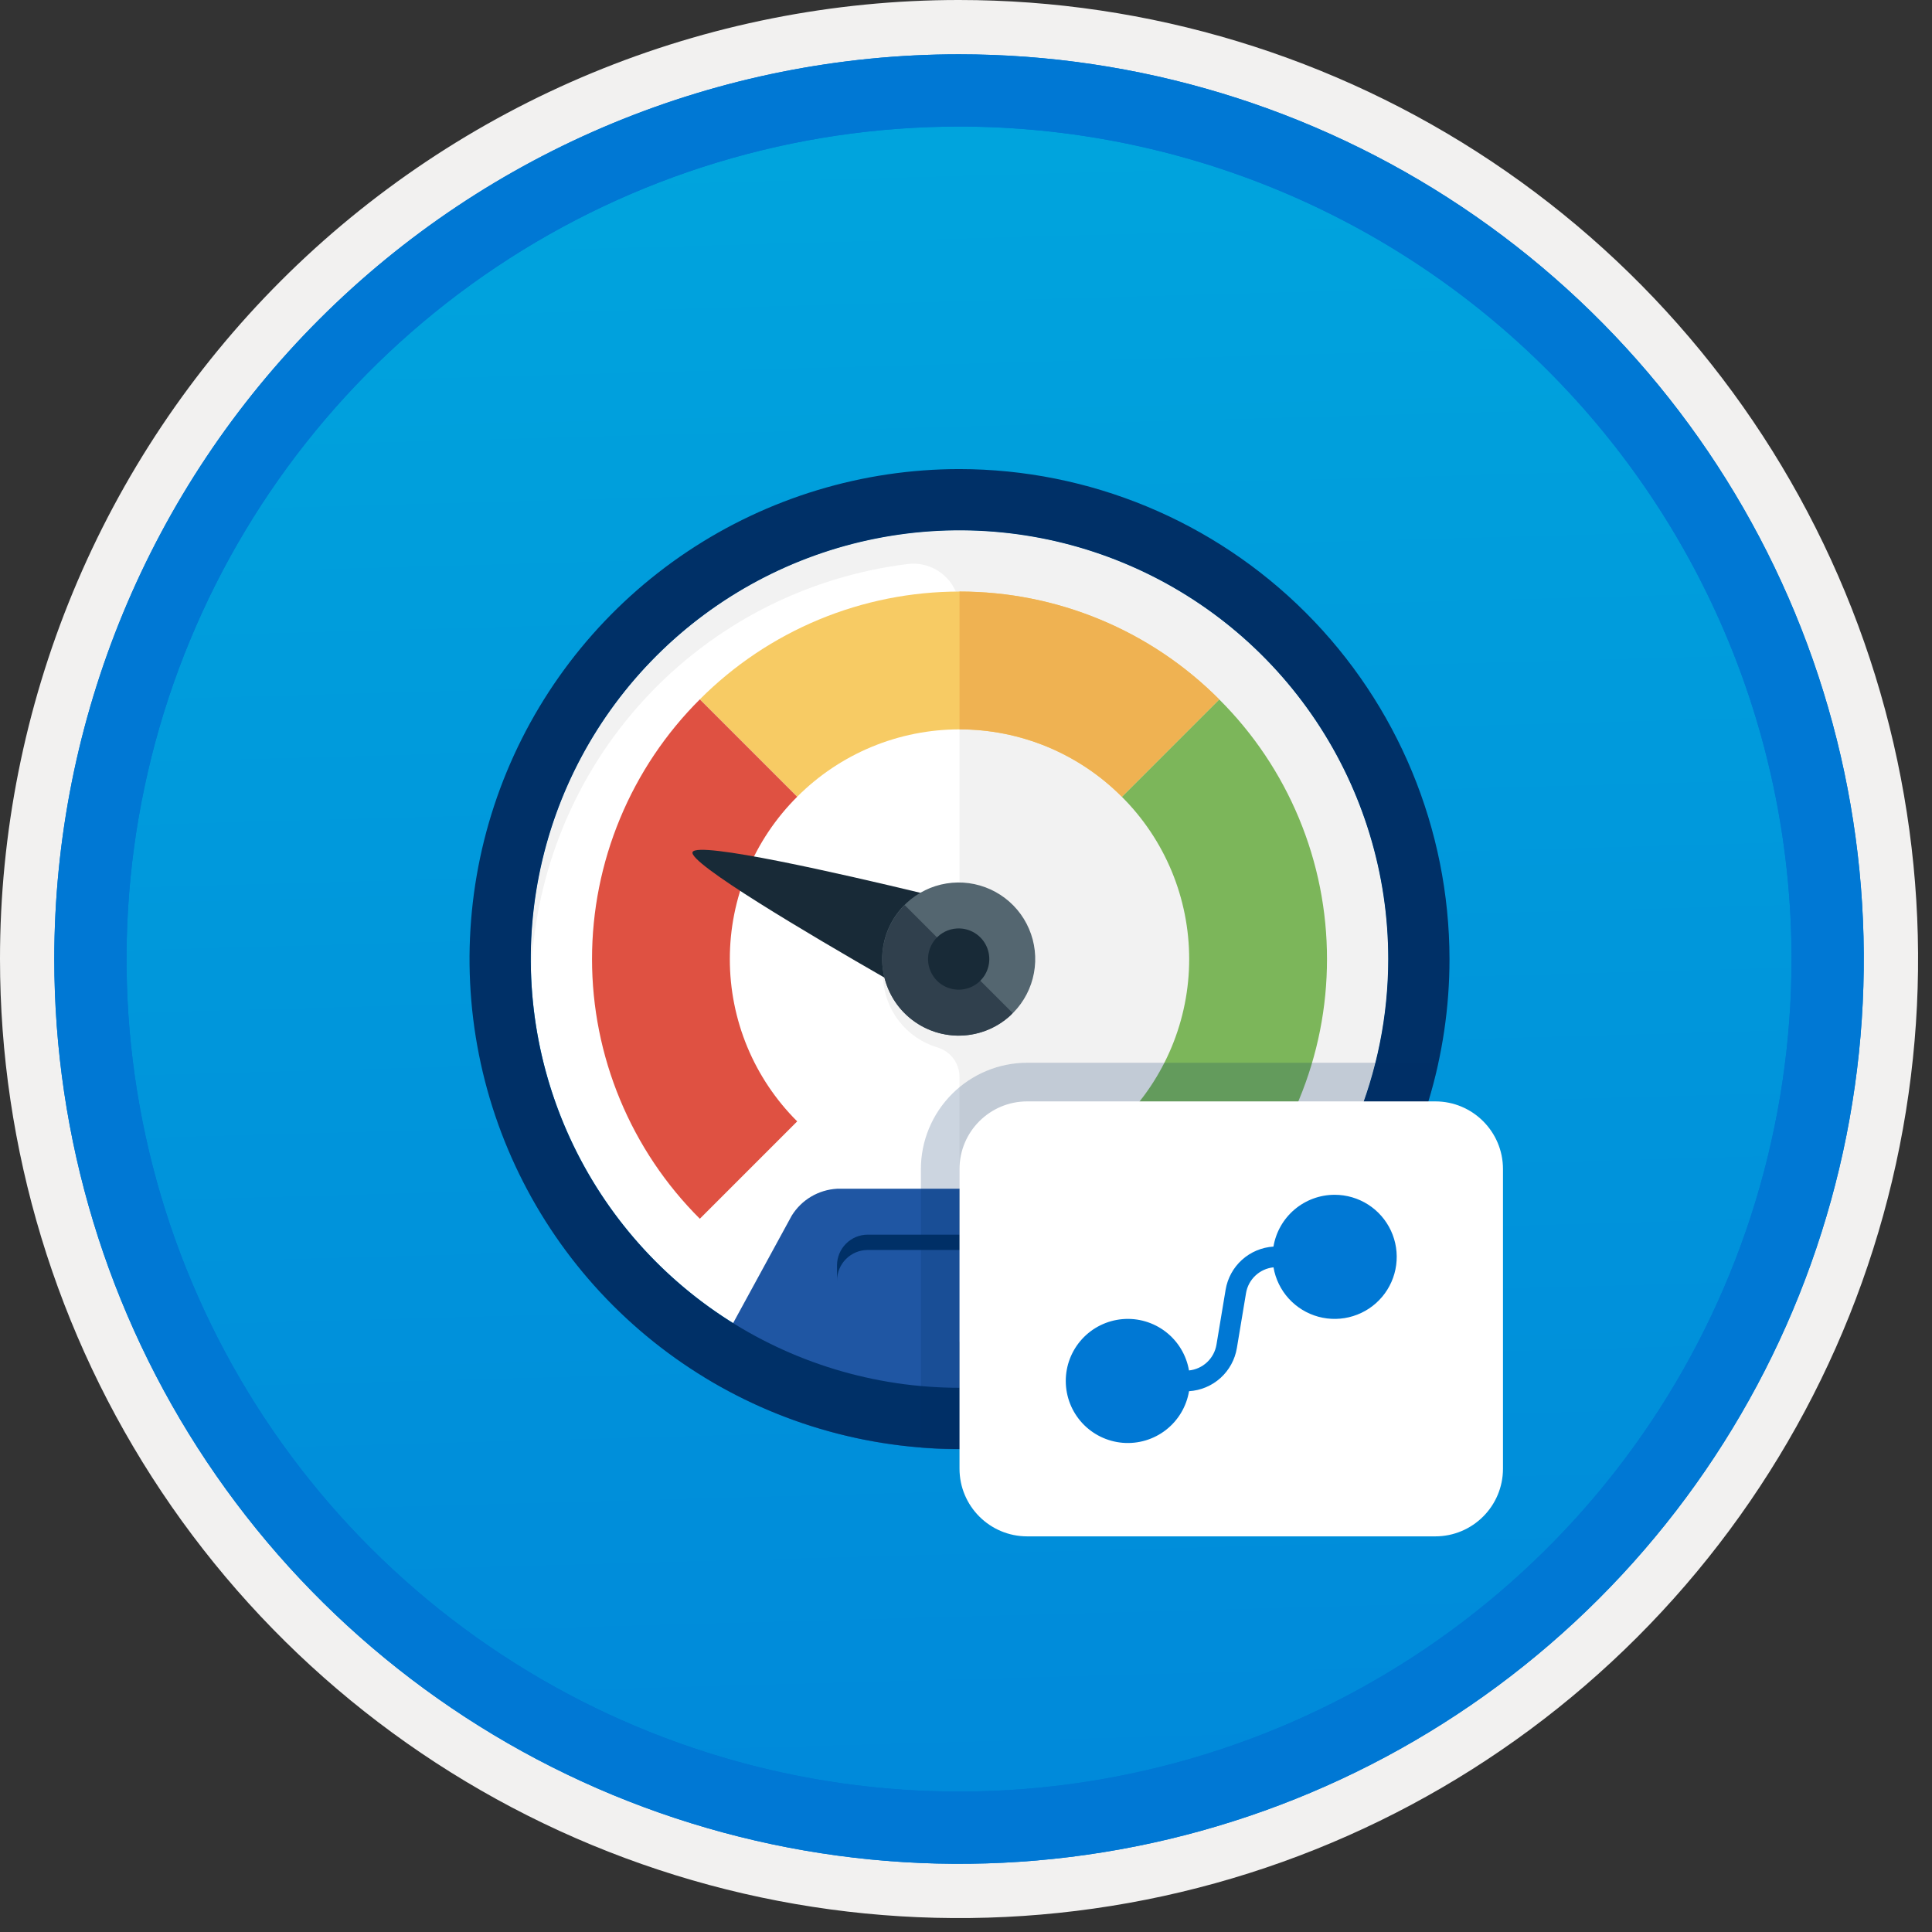 <svg width="100" height="100" viewBox="0 0 100 100" fill="none" xmlns="http://www.w3.org/2000/svg">
<rect x="0" y="0" width="100" height="100" fill="#333333" stroke="none"/>
<g clip-path="url(#clip0)">
<path d="M49.64 96.45C40.382 96.45 31.332 93.705 23.634 88.561C15.936 83.418 9.936 76.107 6.393 67.553C2.85 59 1.923 49.588 3.73 40.508C5.536 31.428 9.994 23.087 16.54 16.54C23.087 9.994 31.428 5.536 40.508 3.73C49.588 1.923 59 2.85 67.553 6.393C76.107 9.936 83.418 15.936 88.561 23.634C93.705 31.332 96.45 40.382 96.45 49.64C96.451 55.787 95.24 61.875 92.888 67.554C90.535 73.234 87.088 78.394 82.741 82.741C78.394 87.088 73.234 90.535 67.554 92.888C61.875 95.24 55.787 96.451 49.64 96.45V96.45Z" fill="url(#paint0_linear)"/>
<path fill-rule="evenodd" clip-rule="evenodd" d="M95.54 49.64C95.54 58.718 92.848 67.593 87.805 75.141C82.761 82.689 75.592 88.572 67.205 92.046C58.818 95.52 49.589 96.429 40.685 94.658C31.782 92.887 23.603 88.515 17.184 82.096C10.765 75.677 6.393 67.498 4.622 58.595C2.851 49.691 3.76 40.462 7.234 32.075C10.708 23.688 16.591 16.519 24.139 11.476C31.688 6.432 40.562 3.74 49.64 3.74C55.668 3.74 61.636 4.927 67.205 7.234C72.774 9.541 77.834 12.921 82.096 17.184C86.359 21.446 89.739 26.506 92.046 32.075C94.353 37.644 95.54 43.612 95.54 49.64V49.64ZM49.64 3.62732e-07C59.458 3.62732e-07 69.055 2.911 77.219 8.366C85.382 13.82 91.744 21.573 95.501 30.644C99.258 39.714 100.242 49.695 98.326 59.324C96.411 68.954 91.683 77.799 84.741 84.741C77.799 91.683 68.954 96.411 59.324 98.326C49.695 100.242 39.714 99.258 30.644 95.501C21.573 91.744 13.82 85.382 8.366 77.219C2.911 69.055 3.62732e-07 59.458 3.62732e-07 49.64C-0.001 43.121 1.283 36.666 3.777 30.643C6.271 24.62 9.928 19.147 14.537 14.537C19.147 9.928 24.62 6.271 30.643 3.777C36.666 1.283 43.121 -0.001 49.64 3.62732e-07V3.62732e-07Z" fill="#F2F1F0"/>
<path fill-rule="evenodd" clip-rule="evenodd" d="M92.73 49.641C92.73 58.163 90.202 66.494 85.468 73.58C80.733 80.666 74.003 86.189 66.129 89.451C58.256 92.712 49.592 93.565 41.233 91.903C32.874 90.24 25.197 86.136 19.17 80.11C13.144 74.084 9.04 66.406 7.378 58.047C5.715 49.688 6.568 41.024 9.83 33.151C13.091 25.277 18.614 18.547 25.7 13.813C32.786 9.078 41.117 6.551 49.64 6.551C55.298 6.55 60.902 7.665 66.13 9.83C71.358 11.995 76.108 15.169 80.11 19.171C84.111 23.172 87.285 27.922 89.45 33.15C91.616 38.378 92.73 43.982 92.73 49.641V49.641ZM49.64 2.811C58.902 2.811 67.956 5.557 75.657 10.703C83.358 15.849 89.36 23.162 92.905 31.72C96.449 40.277 97.377 49.693 95.57 58.777C93.763 67.861 89.303 76.205 82.753 82.754C76.204 89.304 67.86 93.764 58.776 95.571C49.691 97.378 40.276 96.45 31.718 92.906C23.161 89.361 15.848 83.359 10.702 75.658C5.556 67.957 2.81 58.903 2.81 49.641C2.811 37.221 7.745 25.31 16.527 16.528C25.309 7.746 37.22 2.812 49.64 2.811V2.811Z" fill="#0078D4"/>
<path fill-rule="evenodd" clip-rule="evenodd" d="M92.73 49.641C92.73 58.163 90.202 66.494 85.468 73.58C80.733 80.666 74.003 86.189 66.129 89.451C58.256 92.712 49.592 93.565 41.233 91.903C32.874 90.24 25.197 86.136 19.17 80.11C13.144 74.084 9.04 66.406 7.378 58.047C5.715 49.688 6.568 41.024 9.83 33.151C13.091 25.277 18.614 18.547 25.7 13.812C32.786 9.078 41.117 6.551 49.64 6.551C55.298 6.55 60.902 7.665 66.13 9.83C71.358 11.995 76.108 15.169 80.11 19.171C84.111 23.172 87.285 27.922 89.45 33.15C91.616 38.378 92.73 43.982 92.73 49.641V49.641ZM49.64 2.811C58.902 2.811 67.956 5.557 75.657 10.703C83.358 15.849 89.36 23.162 92.905 31.72C96.449 40.276 97.377 49.693 95.57 58.777C93.763 67.861 89.303 76.205 82.753 82.754C76.204 89.304 67.86 93.764 58.776 95.571C49.691 97.378 40.276 96.45 31.718 92.906C23.161 89.361 15.848 83.359 10.702 75.658C5.556 67.957 2.81 58.903 2.81 49.641C2.811 37.221 7.745 25.31 16.527 16.528C25.309 7.746 37.22 2.812 49.64 2.811V2.811Z" fill="#0078D4"/>
<path fill-rule="evenodd" clip-rule="evenodd" d="M49.664 27.449C45.275 27.449 40.985 28.751 37.336 31.189C33.686 33.627 30.842 37.093 29.162 41.148C27.483 45.203 27.043 49.665 27.9 53.97C28.756 58.274 30.869 62.228 33.973 65.332C37.076 68.435 41.03 70.549 45.335 71.405C49.64 72.261 54.102 71.822 58.156 70.142C62.211 68.463 65.677 65.618 68.115 61.969C70.554 58.32 71.855 54.029 71.855 49.64C71.849 43.757 69.509 38.116 65.349 33.956C61.188 29.796 55.548 27.456 49.664 27.449Z" fill="white"/>
<path fill-rule="evenodd" clip-rule="evenodd" d="M71.714 47.103C71.066 41.474 68.29 36.305 63.955 32.657C59.619 29.009 54.052 27.157 48.395 27.482C42.738 27.806 37.42 30.282 33.53 34.402C29.64 38.522 27.473 43.974 27.473 49.64C27.473 49.905 27.484 50.169 27.493 50.432C27.688 45.153 29.758 40.115 33.331 36.223C36.904 32.331 41.746 29.839 46.99 29.194C47.325 29.153 47.665 29.184 47.987 29.285C48.309 29.385 48.606 29.552 48.859 29.776C49.112 30 49.314 30.274 49.453 30.581C49.592 30.889 49.664 31.222 49.664 31.56V53.591C48.686 53.589 47.743 53.225 47.018 52.569C46.293 51.912 45.837 51.01 45.739 50.036C45.715 50.215 45.703 50.395 45.704 50.575C45.735 51.399 46.023 52.192 46.526 52.844C47.03 53.496 47.725 53.975 48.514 54.213C48.843 54.308 49.133 54.508 49.341 54.781C49.548 55.055 49.661 55.388 49.664 55.731V71.831C52.792 71.828 55.883 71.164 58.736 69.883C61.589 68.603 64.14 66.734 66.221 64.4C68.303 62.066 69.868 59.319 70.814 56.338C71.761 53.357 72.067 50.21 71.714 47.103V47.103Z" fill="#F2F2F2"/>
<path fill-rule="evenodd" clip-rule="evenodd" d="M49.664 75.002C54.235 75.007 58.721 73.769 62.641 71.419L57.604 62.894C57.338 62.497 56.983 62.167 56.568 61.93C56.153 61.693 55.689 61.556 55.212 61.529H43.324C42.85 61.556 42.389 61.696 41.981 61.938C41.573 62.18 41.23 62.518 40.98 62.921L36.429 71.265C40.409 73.713 44.991 75.007 49.664 75.002Z" fill="#1F56A3"/>
<path fill-rule="evenodd" clip-rule="evenodd" d="M68.685 49.641C68.688 52.139 68.196 54.612 67.238 56.919C66.281 59.226 64.876 61.321 63.105 63.082L58.065 58.042C59.17 56.94 60.047 55.63 60.646 54.189C61.244 52.747 61.552 51.202 61.552 49.641C61.552 48.08 61.244 46.534 60.646 45.093C60.047 43.651 59.17 42.342 58.065 41.24L63.105 36.199C64.876 37.961 66.281 40.056 67.238 42.362C68.196 44.669 68.688 47.143 68.685 49.641V49.641Z" fill="#7CB65A"/>
<path fill-rule="evenodd" clip-rule="evenodd" d="M63.106 36.199L58.065 41.239C56.963 40.134 55.654 39.257 54.212 38.658C52.77 38.06 51.225 37.752 49.664 37.752C48.103 37.752 46.558 38.06 45.116 38.658C43.675 39.257 42.365 40.134 41.263 41.239L36.223 36.199C37.986 34.43 40.081 33.027 42.387 32.069C44.694 31.112 47.167 30.619 49.664 30.619C52.161 30.619 54.634 31.112 56.941 32.069C59.248 33.027 61.342 34.43 63.106 36.199H63.106Z" fill="#F7CB64"/>
<path fill-rule="evenodd" clip-rule="evenodd" d="M37.776 49.641C37.775 51.202 38.082 52.748 38.68 54.19C39.279 55.631 40.157 56.941 41.263 58.042L36.223 63.082C34.454 61.319 33.051 59.224 32.094 56.917C31.136 54.611 30.643 52.138 30.643 49.641C30.643 47.143 31.136 44.67 32.094 42.364C33.051 40.057 34.454 37.962 36.223 36.199L41.263 41.24C40.157 42.341 39.279 43.65 38.68 45.092C38.082 46.534 37.775 48.08 37.776 49.641V49.641Z" fill="#DF5142"/>
<path fill-rule="evenodd" clip-rule="evenodd" d="M55.212 61.529H49.664V75.002C54.235 75.007 58.721 73.769 62.641 71.419L57.604 62.894C57.338 62.497 56.984 62.167 56.569 61.93C56.154 61.693 55.689 61.556 55.212 61.529V61.529Z" fill="#003067"/>
<path fill-rule="evenodd" clip-rule="evenodd" d="M49.664 71.832C45.275 71.832 40.985 70.53 37.336 68.092C33.686 65.653 30.842 62.188 29.162 58.133C27.483 54.078 27.043 49.616 27.9 45.311C28.756 41.007 30.869 37.053 33.973 33.949C37.076 30.846 41.03 28.732 45.335 27.876C49.64 27.02 54.102 27.459 58.157 29.139C62.211 30.818 65.677 33.663 68.115 37.312C70.554 40.961 71.855 45.252 71.855 49.641C71.849 55.524 69.509 61.165 65.349 65.325C61.188 69.485 55.548 71.825 49.664 71.832ZM49.664 24.279C44.648 24.279 39.745 25.767 35.574 28.553C31.404 31.34 28.153 35.301 26.233 39.935C24.314 44.569 23.812 49.669 24.79 54.588C25.769 59.508 28.184 64.027 31.731 67.574C35.278 71.121 39.797 73.536 44.717 74.515C49.636 75.493 54.736 74.991 59.37 73.071C64.004 71.152 67.965 67.901 70.751 63.731C73.538 59.56 75.026 54.657 75.026 49.641C75.018 42.917 72.344 36.47 67.589 31.716C62.834 26.961 56.388 24.287 49.664 24.279V24.279Z" fill="#003067"/>
<path fill-rule="evenodd" clip-rule="evenodd" d="M46.967 46.749C46.447 47.237 46.068 47.856 45.871 48.542C45.674 49.227 45.667 49.953 45.849 50.642C41.88 48.363 35.605 44.652 35.848 44.103C36.105 43.524 43.587 45.236 47.691 46.224C47.431 46.371 47.188 46.547 46.967 46.749V46.749Z" fill="#182A37"/>
<path fill-rule="evenodd" clip-rule="evenodd" d="M46.922 46.739C47.496 46.205 48.215 45.853 48.989 45.728C49.763 45.603 50.556 45.711 51.269 46.037C51.981 46.363 52.582 46.893 52.993 47.56C53.404 48.227 53.609 49.001 53.581 49.785C53.552 50.568 53.292 51.325 52.833 51.96C52.374 52.596 51.737 53.081 51.003 53.354C50.268 53.628 49.469 53.677 48.706 53.496C47.944 53.316 47.252 52.913 46.718 52.339C46.004 51.568 45.624 50.546 45.662 49.496C45.7 48.447 46.153 47.455 46.922 46.739V46.739Z" fill="#546670"/>
<path fill-rule="evenodd" clip-rule="evenodd" d="M46.827 46.846L52.414 52.434C52.38 52.468 52.355 52.508 52.319 52.542C51.56 53.25 50.553 53.631 49.515 53.604C48.477 53.576 47.492 53.142 46.772 52.395C46.051 51.648 45.653 50.647 45.663 49.609C45.674 48.571 46.091 47.578 46.827 46.846V46.846Z" fill="#30404D"/>
<path fill-rule="evenodd" clip-rule="evenodd" d="M49.678 48.056C49.991 48.067 50.294 48.171 50.549 48.355C50.803 48.538 50.997 48.793 51.106 49.087C51.216 49.381 51.236 49.7 51.163 50.006C51.091 50.311 50.93 50.588 50.7 50.801C50.47 51.015 50.182 51.155 49.873 51.205C49.563 51.255 49.246 51.212 48.961 51.081C48.675 50.951 48.435 50.739 48.271 50.471C48.106 50.205 48.025 49.895 48.036 49.581C48.052 49.161 48.234 48.765 48.542 48.479C48.849 48.193 49.258 48.041 49.678 48.056V48.056Z" fill="#182A37"/>
<path fill-rule="evenodd" clip-rule="evenodd" d="M58.065 41.239L63.106 36.199C61.344 34.428 59.249 33.023 56.943 32.066C54.636 31.108 52.162 30.616 49.664 30.619V37.752C51.225 37.751 52.771 38.058 54.213 38.656C55.655 39.255 56.964 40.133 58.065 41.239Z" fill="#EFB252"/>
<path fill-rule="evenodd" clip-rule="evenodd" d="M55.212 67.869C55.211 68.289 55.043 68.691 54.746 68.988C54.45 69.285 54.047 69.453 53.627 69.454H44.909C44.489 69.453 44.087 69.285 43.79 68.988C43.493 68.691 43.325 68.289 43.324 67.869V65.491C43.325 65.071 43.493 64.669 43.79 64.372C44.087 64.075 44.489 63.907 44.909 63.906H53.627C54.047 63.907 54.45 64.075 54.746 64.372C55.043 64.669 55.211 65.071 55.212 65.491V67.869Z" fill="#1F56A3"/>
<path fill-rule="evenodd" clip-rule="evenodd" d="M53.627 63.906H44.909C44.489 63.907 44.087 64.075 43.79 64.372C43.493 64.669 43.325 65.071 43.324 65.491V66.284C43.325 65.864 43.493 65.461 43.79 65.164C44.087 64.867 44.489 64.7 44.909 64.699H53.627C54.047 64.7 54.45 64.867 54.746 65.164C55.043 65.461 55.211 65.864 55.212 66.284V65.491C55.211 65.071 55.043 64.669 54.746 64.372C54.45 64.075 54.047 63.907 53.627 63.906V63.906Z" fill="#003067"/>
<path opacity="0.2" d="M74.45 55.016C74.396 55.014 74.344 55.008 74.29 55.008H53.168C51.709 55.009 50.31 55.59 49.278 56.622C48.247 57.654 47.666 59.053 47.665 60.512V74.942C48.317 74.992 48.974 75.025 49.639 75.025C55.438 75.025 61.062 73.039 65.575 69.399C70.089 65.758 73.221 60.683 74.45 55.016Z" fill="#003067"/>
<path d="M74.29 57.008H53.168C51.233 57.008 49.664 58.577 49.664 60.512V76.018C49.664 77.954 51.233 79.522 53.168 79.522H74.29C76.225 79.522 77.794 77.954 77.794 76.018V60.512C77.794 58.577 76.225 57.008 74.29 57.008Z" fill="white"/>
<path d="M69.082 61.842C68.322 61.842 67.587 62.111 67.007 62.602C66.427 63.093 66.04 63.774 65.914 64.523C65.31 64.561 64.736 64.802 64.286 65.207C63.837 65.612 63.538 66.158 63.438 66.755L62.964 69.601C62.906 69.948 62.735 70.267 62.478 70.508C62.221 70.749 61.892 70.899 61.542 70.934C61.406 70.141 60.976 69.427 60.339 68.935C59.701 68.443 58.902 68.208 58.1 68.278C57.298 68.347 56.551 68.715 56.007 69.309C55.463 69.903 55.162 70.679 55.164 71.484C55.166 72.29 55.469 73.065 56.016 73.657C56.562 74.248 57.311 74.613 58.113 74.679C58.916 74.745 59.714 74.507 60.349 74.013C60.985 73.518 61.411 72.802 61.544 72.008C62.148 71.971 62.722 71.73 63.172 71.325C63.621 70.919 63.92 70.374 64.02 69.777L64.494 66.931C64.552 66.584 64.723 66.265 64.98 66.024C65.237 65.783 65.566 65.633 65.916 65.597C66.02 66.201 66.293 66.762 66.705 67.215C67.117 67.668 67.649 67.993 68.24 68.154C68.831 68.314 69.455 68.303 70.039 68.12C70.624 67.938 71.144 67.593 71.538 67.125C71.933 66.657 72.185 66.086 72.266 65.479C72.347 64.872 72.253 64.255 71.995 63.7C71.737 63.145 71.326 62.675 70.81 62.346C70.294 62.017 69.694 61.842 69.082 61.842H69.082Z" fill="#0078D4"/>
</g>
<defs>
<linearGradient id="paint0_linear" x1="47.87" y1="-15.153" x2="51.852" y2="130.615" gradientUnits="userSpaceOnUse">
<stop stop-color="#00ABDE"/>
<stop offset="1" stop-color="#007ED8"/>
</linearGradient>
<clipPath id="clip0">
<rect width="99.28" height="99.28" fill="white"/>
</clipPath>
</defs>
</svg>
